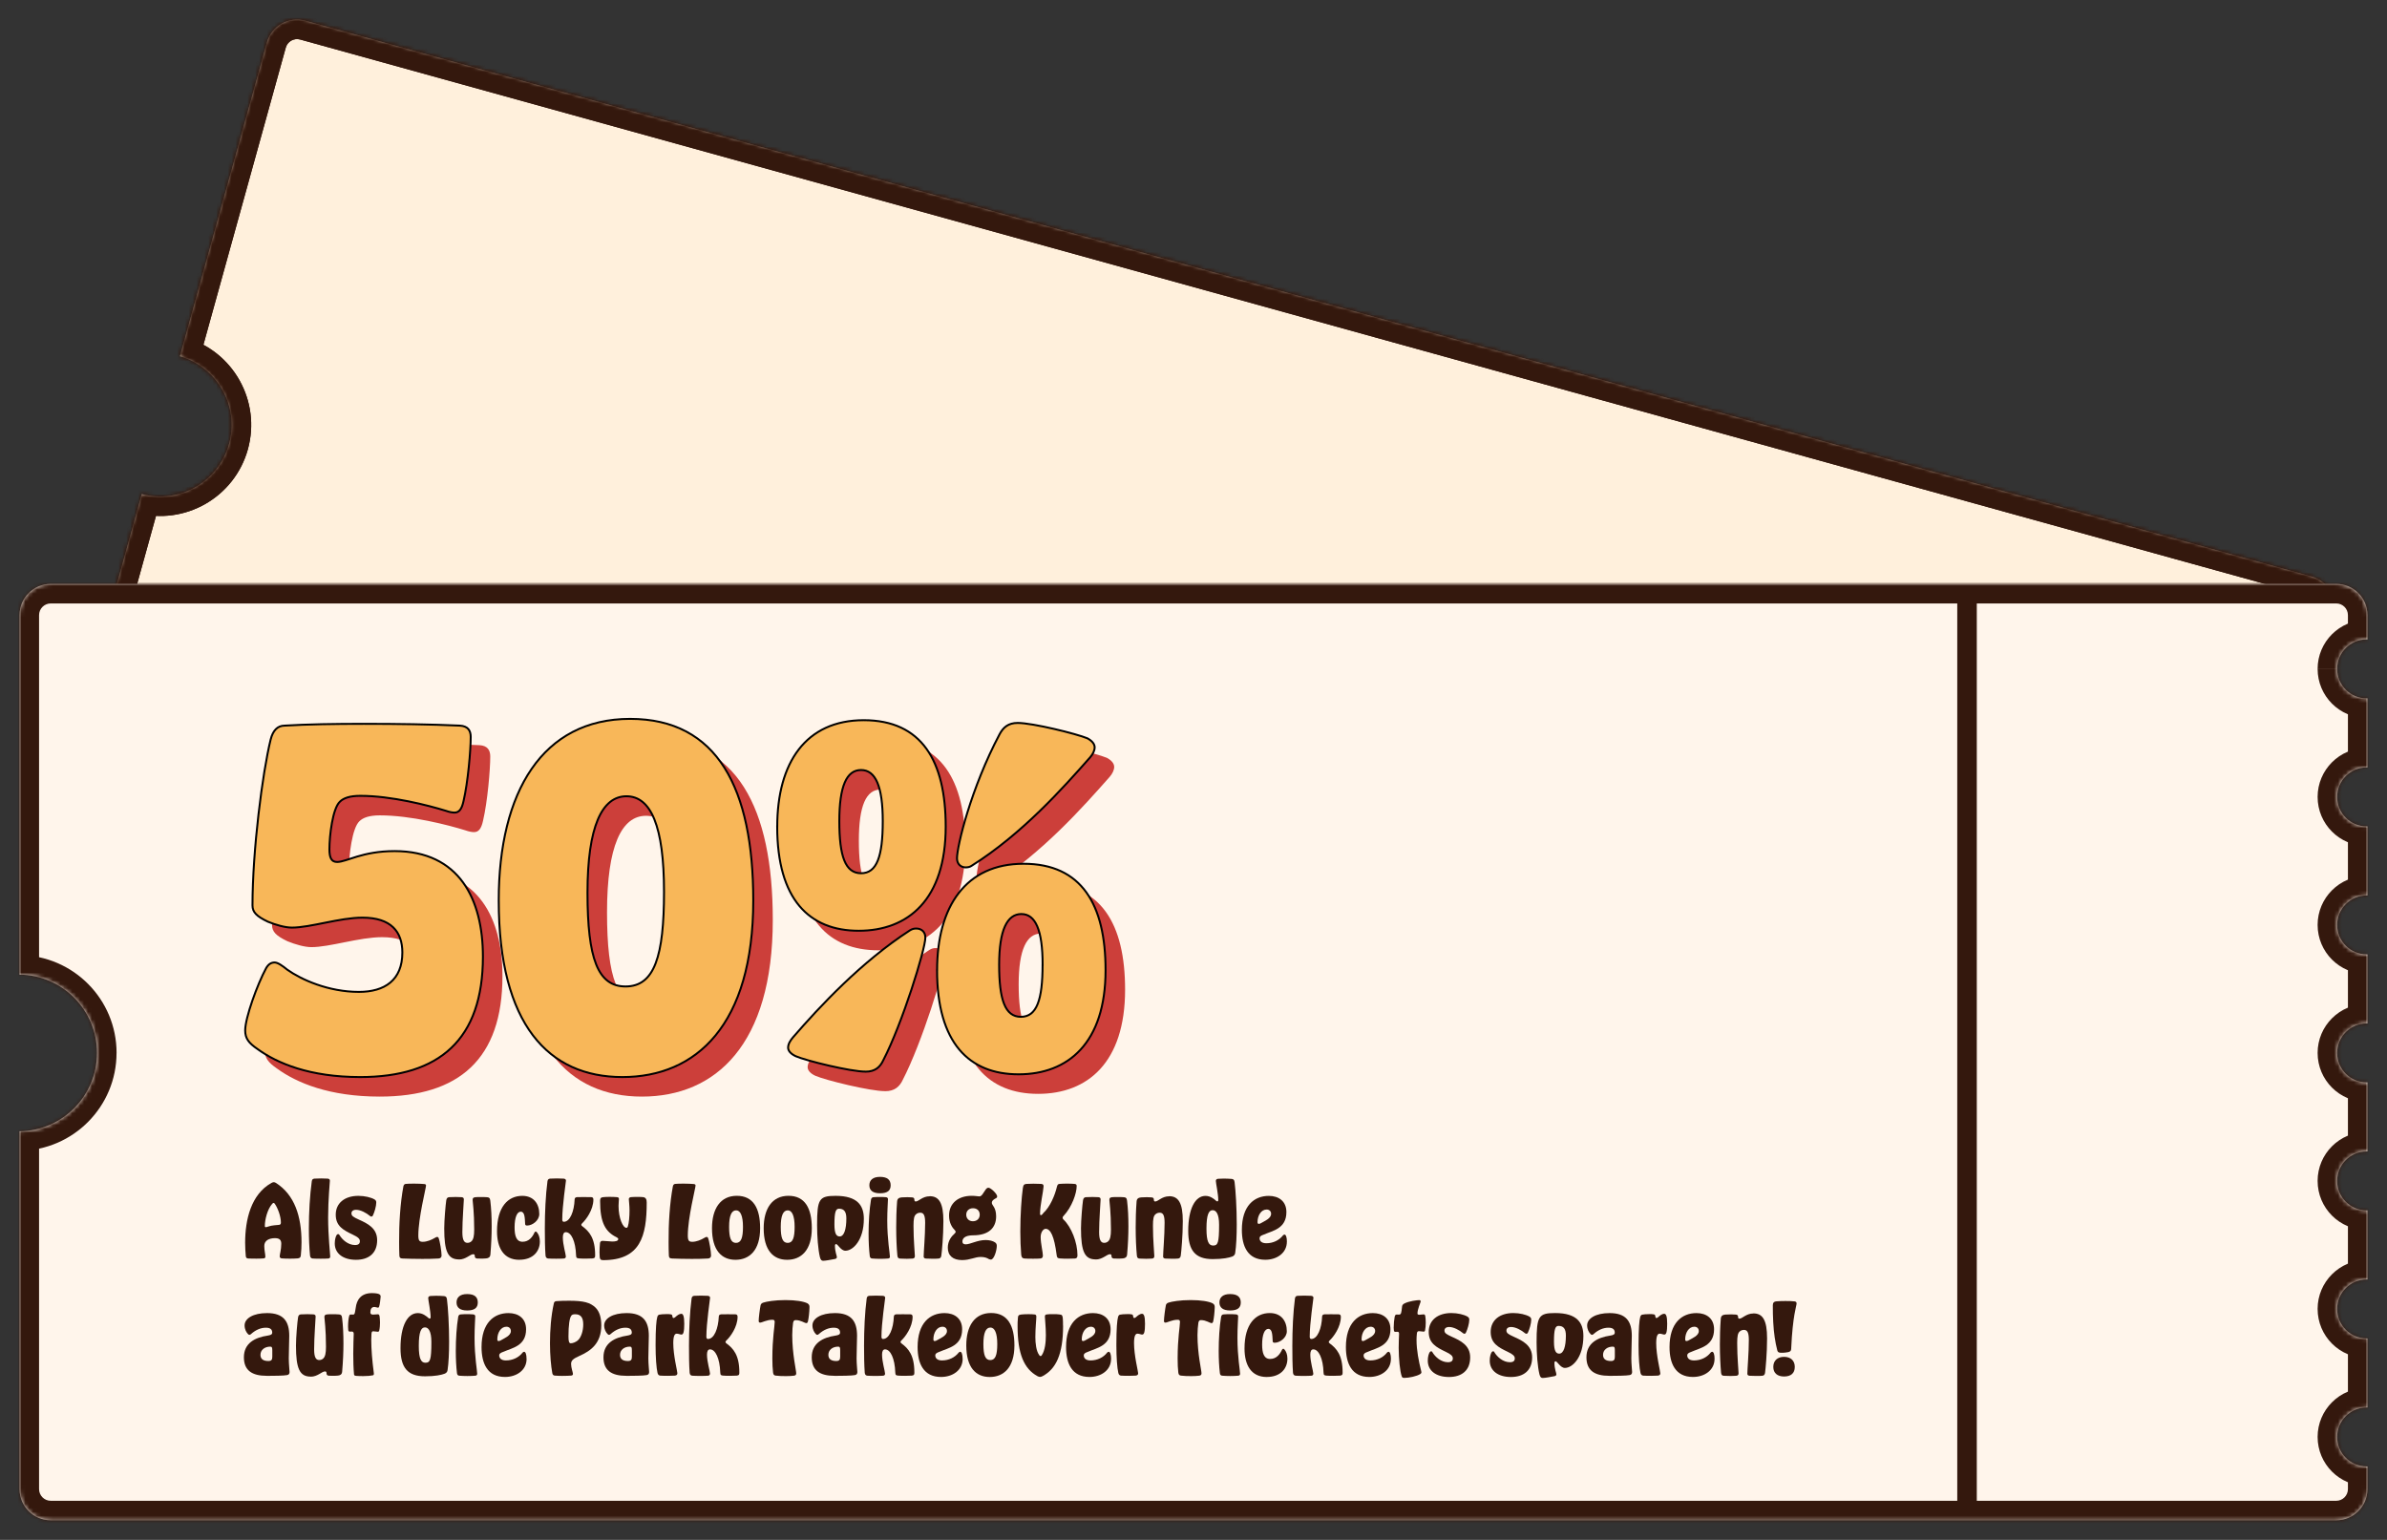 <?xml version="1.0" encoding="UTF-8"?> <svg xmlns="http://www.w3.org/2000/svg" xmlns:xlink="http://www.w3.org/1999/xlink" id="Ebene_1" data-name="Ebene 1" viewBox="0 0 611 394.18"><rect x="0" y="0" width="611" height="394.18" fill="#333333" stroke="none"/><defs><style> .cls-1 { fill: #f8b759; stroke: #000; stroke-miterlimit: 10; stroke-width: .5px; } .cls-2 { fill: #fff5eb; } .cls-2, .cls-3, .cls-4 { fill-rule: evenodd; } .cls-5 { mask: url(#mask-1); } .cls-3 { fill: #fff0dc; } .cls-6 { mask: url(#mask); } .cls-4 { fill: #fff; } .cls-7 { mask: url(#mask-2); } .cls-8 { fill: none; stroke: #34180d; stroke-width: 5px; } .cls-9 { fill: #34180d; } .cls-10 { fill: #cc3f3a; } </style><mask id="mask" x="8.84" y="0" width="593.7" height="363.84" maskUnits="userSpaceOnUse"><g id="path-1-inside-1_5773_11706" data-name="path-1-inside-1 5773 11706"><path class="cls-4" d="M597.25,157.43c1.18-4.26-1.32-8.67-5.57-9.85L78.17,5.3c-4.26-1.18-8.67,1.32-9.85,5.57l-22.26,80.32c9.63,2.78,15.25,12.8,12.57,22.48-2.68,9.68-12.66,15.38-22.34,12.81l-22.15,79.94c-1.18,4.26,1.32,8.67,5.57,9.85l513.51,142.29c4.26,1.18,8.67-1.32,9.85-5.57l1.23-4.44c-.06-.02-.13-.03-.19-.05-3.67-1.02-5.82-4.81-4.8-8.48,1.02-3.67,4.81-5.82,8.48-4.8.06.02.12.04.19.05l4.31-15.56c-.06-.02-.13-.03-.19-.05-3.67-1.02-5.82-4.81-4.8-8.48,1.02-3.67,4.81-5.82,8.48-4.8.06.02.13.04.19.05l4.31-15.56c-.06-.02-.13-.03-.19-.05-3.67-1.02-5.82-4.81-4.8-8.48,1.02-3.67,4.81-5.82,8.48-4.8.06.02.13.04.19.05l4.31-15.56c-.06-.02-.13-.03-.19-.05-3.67-1.02-5.82-4.81-4.8-8.48,1.02-3.67,4.81-5.82,8.48-4.8.06.02.13.04.19.05l4.31-15.56c-.06-.02-.13-.03-.19-.05-3.67-1.02-5.82-4.81-4.8-8.48,1.02-3.67,4.81-5.82,8.48-4.8.06.02.13.04.19.06l4.31-15.56c-.06-.01-.13-.03-.19-.05-3.67-1.02-5.82-4.81-4.8-8.48,1.02-3.67,4.81-5.82,8.48-4.8.06.02.12.04.19.05l4.31-15.56c-.06-.02-.13-.03-.19-.05-3.67-1.02-5.82-4.81-4.8-8.48,1.02-3.67,4.81-5.82,8.48-4.8.06.02.13.04.19.05l1.33-4.81Z"></path></g></mask><mask id="mask-1" x="8.85" y="0" width="593.7" height="363.84" maskUnits="userSpaceOnUse"><g id="path-3-inside-2_5773_11706" data-name="path-3-inside-2 5773 11706"><path class="cls-4" d="M597.25,157.43c1.18-4.26-1.32-8.67-5.57-9.85L78.17,5.29c-4.26-1.18-8.67,1.32-9.85,5.57l-22.26,80.32c9.63,2.78,15.25,12.8,12.57,22.48-2.68,9.68-12.66,15.38-22.34,12.81l-22.15,79.94c-1.18,4.26,1.32,8.67,5.57,9.85l513.51,142.29c4.26,1.18,8.67-1.32,9.85-5.57l1.23-4.44c-.06-.02-.13-.03-.19-.05-3.67-1.02-5.82-4.81-4.8-8.48,1.02-3.67,4.81-5.82,8.48-4.8.06.02.12.04.19.05l4.31-15.56c-.06-.02-.12-.03-.19-.05-3.67-1.02-5.82-4.81-4.8-8.48,1.02-3.67,4.81-5.82,8.48-4.8.06.02.12.04.19.05l4.31-15.56c-.06-.02-.13-.03-.19-.05-3.67-1.02-5.82-4.81-4.8-8.48,1.02-3.67,4.81-5.82,8.48-4.8.06.02.13.04.19.05l4.31-15.56c-.06-.02-.13-.03-.19-.05-3.67-1.02-5.82-4.81-4.8-8.48,1.02-3.67,4.81-5.82,8.48-4.8.06.02.12.04.19.05l4.31-15.56c-.06-.01-.13-.03-.19-.05-3.67-1.02-5.82-4.81-4.8-8.48,1.02-3.67,4.81-5.82,8.48-4.8.06.02.13.04.19.05l4.31-15.56c-.06-.02-.13-.03-.19-.05-3.67-1.02-5.82-4.81-4.8-8.48,1.02-3.67,4.81-5.82,8.48-4.8.06.02.12.04.19.06l4.31-15.56c-.06-.02-.12-.03-.19-.05-3.67-1.02-5.82-4.81-4.8-8.48,1.02-3.67,4.81-5.82,8.48-4.8.06.02.12.04.19.05l1.33-4.81Z"></path></g></mask><mask id="mask-2" x="0" y="144.47" width="611" height="249.71" maskUnits="userSpaceOnUse"><g id="path-5-inside-3_5773_11706" data-name="path-5-inside-3 5773 11706"><path class="cls-4" d="M606,157.47c0-4.42-3.58-8-8-8H13c-4.42,0-8,3.58-8,8v92.02c10.97.12,19.83,9.05,19.83,20.05s-8.86,19.93-19.83,20.05v91.59c0,4.42,3.58,8,8,8h585c4.42,0,8-3.58,8-8v-5.8c-.07,0-.14,0-.22,0-4.17,0-7.54-3.38-7.54-7.54s3.38-7.55,7.54-7.55c.07,0,.14,0,.22,0v-17.68c-.07,0-.14,0-.22,0-4.17,0-7.54-3.38-7.54-7.55s3.38-7.54,7.54-7.54c.07,0,.14,0,.22,0v-17.68c-.07,0-.14,0-.22,0-4.17,0-7.54-3.38-7.54-7.55s3.38-7.54,7.54-7.54c.07,0,.14,0,.22,0v-17.68c-.07,0-.14,0-.22,0-4.17,0-7.54-3.38-7.54-7.54s3.38-7.55,7.54-7.55c.07,0,.14,0,.22,0v-17.68c-.07,0-.14,0-.22,0-4.17,0-7.54-3.38-7.54-7.54s3.38-7.54,7.54-7.54c.07,0,.14,0,.22,0v-17.68c-.07,0-.14,0-.22,0-4.17,0-7.54-3.38-7.54-7.54s3.38-7.55,7.54-7.55c.07,0,.14,0,.22,0v-17.68c-.07,0-.14,0-.22,0-4.17,0-7.54-3.38-7.54-7.55s3.38-7.54,7.54-7.54c.07,0,.14,0,.22,0v-6.23Z"></path></g></mask></defs><path class="cls-3" d="M597.25,157.43c1.18-4.26-1.32-8.67-5.57-9.85L78.17,5.3c-4.26-1.18-8.67,1.32-9.85,5.57l-22.26,80.32c9.63,2.78,15.25,12.8,12.57,22.48-2.68,9.68-12.66,15.38-22.34,12.81l-22.15,79.94c-1.18,4.26,1.32,8.67,5.57,9.85l513.51,142.29c4.26,1.18,8.67-1.32,9.85-5.57l1.23-4.44c-.06-.02-.13-.03-.19-.05-3.67-1.02-5.82-4.81-4.8-8.48,1.02-3.67,4.81-5.82,8.48-4.8.06.02.12.04.19.05l4.31-15.56c-.06-.02-.13-.03-.19-.05-3.67-1.02-5.82-4.81-4.8-8.48,1.02-3.67,4.81-5.82,8.48-4.8.06.02.13.04.19.05l4.31-15.56c-.06-.02-.13-.03-.19-.05-3.67-1.02-5.82-4.81-4.8-8.48,1.02-3.67,4.81-5.82,8.48-4.8.06.02.13.04.19.05l4.31-15.56c-.06-.02-.13-.03-.19-.05-3.67-1.02-5.82-4.81-4.8-8.48,1.02-3.67,4.81-5.82,8.48-4.8.06.02.13.04.19.05l4.31-15.56c-.06-.02-.13-.03-.19-.05-3.67-1.02-5.82-4.81-4.8-8.48,1.02-3.67,4.81-5.82,8.48-4.8.06.02.13.04.19.06l4.31-15.56c-.06-.01-.13-.03-.19-.05-3.67-1.02-5.82-4.81-4.8-8.48,1.02-3.67,4.81-5.82,8.48-4.8.06.02.12.04.19.05l4.31-15.56c-.06-.02-.13-.03-.19-.05-3.67-1.02-5.82-4.81-4.8-8.48,1.02-3.67,4.81-5.82,8.48-4.8.06.02.13.04.19.05l1.33-4.81Z"></path><g class="cls-6"><path class="cls-9" d="M46.07,91.19l-1.39,4.8-4.75-1.37,1.32-4.77,4.82,1.34ZM36.29,126.48l-4.82-1.33,1.32-4.77,4.78,1.27-1.28,4.83ZM543.07,352.98l4.82,1.34-4.82-1.34ZM544.29,348.54l1.2-4.85,4.99,1.23-1.37,4.96-4.82-1.34ZM547.97,335.27l4.82,1.34-1.37,4.95-4.91-1.51,1.47-4.78ZM552.29,319.71l1.2-4.85,4.99,1.23-1.37,4.95-4.82-1.33ZM555.96,306.43l4.82,1.34-1.37,4.95-4.91-1.51,1.47-4.78ZM560.28,290.87l1.2-4.85,4.99,1.23-1.37,4.96-4.82-1.33ZM563.95,277.6l4.82,1.34-1.37,4.95-4.92-1.51,1.47-4.78ZM568.27,262.03l1.2-4.85,4.99,1.23-1.37,4.96-4.82-1.33ZM571.95,248.76l4.82,1.34-1.37,4.96-4.92-1.51,1.47-4.78ZM576.26,233.2l1.2-4.85,4.99,1.23-1.37,4.96-4.82-1.34ZM579.93,219.92l4.82,1.34-1.37,4.96-4.91-1.51,1.47-4.78ZM584.25,204.36l1.2-4.85,4.99,1.23-1.37,4.95-4.82-1.33ZM587.93,191.08l4.82,1.34-1.37,4.96-4.91-1.51,1.47-4.78ZM592.24,175.52l1.2-4.85,4.99,1.23-1.37,4.96-4.82-1.33ZM595.92,162.25l4.82,1.34-1.37,4.96-4.91-1.51,1.47-4.78ZM593.01,142.77c6.92,1.92,10.97,9.08,9.06,16l-9.64-2.67c.44-1.6-.49-3.25-2.09-3.69l2.67-9.64ZM79.5.48l513.51,142.29-2.67,9.64L76.83,10.12l2.67-9.64ZM63.5,9.54c1.92-6.92,9.08-10.97,16-9.06l-2.67,9.64c-1.6-.44-3.25.49-3.69,2.09l-9.64-2.67ZM41.25,89.86L63.5,9.54l9.64,2.67-22.26,80.32-9.64-2.67ZM53.81,112.33c1.95-7.04-2.13-14.32-9.13-16.34l2.77-9.61c12.26,3.54,19.41,16.29,16,28.62l-9.64-2.67ZM37.57,121.64c7.04,1.87,14.29-2.27,16.24-9.31l9.64,2.67c-3.42,12.33-16.11,19.58-28.45,16.3l2.57-9.66ZM9.32,205.08l22.15-79.94,9.64,2.67-22.15,79.94-9.64-2.67ZM18.37,221.08c-6.92-1.92-10.97-9.08-9.06-16l9.64,2.67c-.44,1.6.49,3.25,2.09,3.69l-2.67,9.64ZM531.89,363.37L18.37,221.08l2.67-9.64,513.51,142.29-2.67,9.64ZM547.88,354.32c-1.92,6.92-9.08,10.97-16,9.06l2.67-9.64c1.6.44,3.25-.49,3.69-2.09l9.64,2.67ZM549.11,349.88l-1.23,4.44-9.64-2.67,1.23-4.44,9.64,2.67ZM545.44,343.68s.04,0,.05.01l-2.4,9.71c-.11-.03-.22-.06-.32-.09l2.67-9.64ZM544.12,341.35c-.28,1.01.31,2.05,1.32,2.33l-2.67,9.64c-6.33-1.75-10.04-8.3-8.28-14.63l9.64,2.67ZM546.45,340.03c-1.01-.28-2.05.31-2.33,1.32l-9.64-2.67c1.75-6.33,8.31-10.04,14.63-8.28l-2.67,9.64ZM546.5,340.05s-.03-.01-.05-.02l2.67-9.64c.11.03.22.06.32.09l-2.94,9.56ZM557.1,321.04l-4.31,15.56-9.64-2.67,4.31-15.56,9.64,2.67ZM553.43,314.84s.04.01.05.01l-2.4,9.71c-.11-.03-.22-.06-.32-.09l2.67-9.64ZM552.11,312.51c-.28,1.01.31,2.05,1.32,2.33l-2.67,9.64c-6.33-1.75-10.04-8.3-8.28-14.63l9.64,2.67ZM554.44,311.2c-1.01-.28-2.05.31-2.33,1.32l-9.64-2.67c1.75-6.33,8.31-10.04,14.63-8.28l-2.67,9.64ZM554.49,311.21s-.04-.01-.05-.02l2.67-9.64c.11.03.21.06.32.09l-2.94,9.56ZM565.09,292.21l-4.31,15.56-9.64-2.67,4.31-15.56,9.64,2.67ZM561.42,286s.04.01.05.02l-2.4,9.71c-.11-.03-.22-.06-.33-.09l2.67-9.64ZM560.1,283.68c-.28,1.01.31,2.05,1.32,2.33l-2.67,9.64c-6.33-1.75-10.04-8.3-8.28-14.63l9.64,2.67ZM562.43,282.36c-1.01-.28-2.05.31-2.33,1.32l-9.64-2.67c1.75-6.33,8.3-10.04,14.63-8.28l-2.67,9.64ZM562.48,282.37s-.04-.01-.05-.02l2.67-9.64c.11.03.22.06.32.1l-2.94,9.56ZM573.09,263.37l-4.31,15.56-9.64-2.67,4.31-15.56,9.64,2.67ZM569.41,257.17s.04.01.05.01l-2.4,9.71c-.11-.03-.22-.06-.33-.09l2.67-9.64ZM568.09,254.84c-.28,1.01.31,2.05,1.32,2.33l-2.67,9.64c-6.33-1.75-10.04-8.31-8.28-14.63l9.64,2.67ZM570.42,253.52c-1.01-.28-2.05.31-2.33,1.32l-9.64-2.67c1.75-6.33,8.31-10.04,14.63-8.28l-2.67,9.64ZM570.47,253.54s-.04-.01-.05-.02l2.67-9.64c.11.03.22.06.32.09l-2.94,9.56ZM581.08,234.53l-4.31,15.56-9.64-2.67,4.31-15.56,9.64,2.67ZM577.4,228.33s.04,0,.05.01l-2.4,9.71c-.11-.03-.22-.06-.33-.09l2.67-9.64ZM576.08,226c-.28,1.01.31,2.05,1.32,2.33l-2.67,9.64c-6.33-1.75-10.04-8.3-8.28-14.63l9.64,2.67ZM578.41,224.69c-1.01-.28-2.05.31-2.33,1.32l-9.64-2.67c1.75-6.33,8.3-10.04,14.63-8.28l-2.67,9.64ZM578.47,224.7s-.04-.01-.06-.02l2.67-9.64c.11.03.22.06.33.09l-2.94,9.56ZM589.07,205.69l-4.31,15.56-9.64-2.67,4.31-15.56,9.64,2.67ZM585.4,199.49s.04.01.05.02l-2.4,9.71c-.11-.03-.22-.05-.32-.08l2.67-9.64ZM584.08,197.16c-.28,1.01.31,2.05,1.32,2.33l-2.67,9.64c-6.33-1.75-10.04-8.31-8.28-14.63l9.64,2.67ZM586.4,195.85c-1.01-.28-2.05.31-2.33,1.32l-9.64-2.67c1.75-6.33,8.3-10.04,14.63-8.28l-2.67,9.64ZM586.46,195.86s-.04-.01-.05-.02l2.67-9.64c.11.03.21.06.32.09l-2.94,9.56ZM597.06,176.86l-4.31,15.56-9.64-2.67,4.31-15.56,9.64,2.67ZM593.38,170.65s.04.01.06.01l-2.4,9.71c-.11-.03-.22-.05-.32-.08l2.67-9.64ZM592.07,168.33c-.28,1.01.31,2.05,1.32,2.33l-2.67,9.64c-6.33-1.75-10.04-8.31-8.28-14.63l9.64,2.67ZM594.39,167.01c-1.01-.28-2.05.31-2.33,1.32l-9.64-2.67c1.75-6.33,8.3-10.04,14.63-8.28l-2.67,9.64ZM594.45,167.03s-.04-.01-.05-.01l2.67-9.64c.11.03.21.06.32.09l-2.94,9.56ZM602.07,158.77l-1.33,4.81-9.64-2.67,1.33-4.81,9.64,2.67Z"></path></g><g class="cls-5"><path class="cls-9" d="M597.25,157.43l4.82,1.34-4.82-1.34ZM46.07,91.19l-1.39,4.8-4.75-1.37,1.32-4.77,4.82,1.34ZM36.29,126.47l-4.82-1.34,1.32-4.77,4.78,1.27-1.28,4.83ZM14.14,206.41l-4.82-1.34,4.82,1.34ZM543.07,352.98l4.82,1.34-4.82-1.34ZM544.3,348.54l1.2-4.85,4.99,1.23-1.37,4.96-4.82-1.34ZM547.98,335.26l4.82,1.33-1.37,4.96-4.91-1.51,1.47-4.78ZM552.29,319.7l1.2-4.85,4.99,1.23-1.37,4.95-4.82-1.34ZM555.97,306.43l4.82,1.34-1.37,4.95-4.91-1.51,1.47-4.78ZM560.28,290.87l1.2-4.85,4.99,1.23-1.37,4.95-4.82-1.33ZM563.96,277.59l4.82,1.34-1.37,4.95-4.91-1.51,1.47-4.78ZM568.27,262.03l1.2-4.85,4.99,1.24-1.37,4.95-4.82-1.33ZM571.95,248.75l4.82,1.34-1.37,4.95-4.91-1.51,1.47-4.78ZM576.26,233.19l1.2-4.85,4.99,1.23-1.37,4.96-4.82-1.33ZM579.94,219.92l4.82,1.34-1.37,4.96-4.92-1.51,1.47-4.78ZM584.25,204.36l1.2-4.85,4.99,1.24-1.37,4.95-4.82-1.34ZM587.93,191.08l4.82,1.33-1.37,4.96-4.91-1.51,1.47-4.78ZM592.24,175.52l1.2-4.85,4.99,1.24-1.37,4.95-4.82-1.34ZM595.92,162.24l4.82,1.34-1.37,4.95-4.91-1.51,1.47-4.78ZM593.02,142.77c6.92,1.92,10.97,9.08,9.06,16l-9.64-2.67c.44-1.6-.49-3.25-2.09-3.69l2.67-9.64ZM79.51.48l513.51,142.29-2.67,9.64L76.84,10.11l2.67-9.64ZM63.51,9.53c1.92-6.92,9.08-10.97,16-9.06l-2.67,9.64c-1.6-.44-3.25.49-3.69,2.09l-9.64-2.67ZM41.25,89.85L63.51,9.53l9.64,2.67-22.26,80.32-9.64-2.67ZM53.82,112.33c1.95-7.04-2.13-14.32-9.13-16.34l2.77-9.61c12.26,3.54,19.41,16.29,16,28.62l-9.64-2.67ZM37.58,121.64c7.04,1.87,14.29-2.27,16.24-9.31l9.64,2.67c-3.42,12.32-16.11,19.58-28.45,16.3l2.57-9.66ZM9.32,205.08l22.15-79.94,9.64,2.67-22.15,79.94-9.64-2.67ZM18.38,221.08c-6.92-1.92-10.97-9.08-9.06-16l9.64,2.67c-.44,1.6.49,3.25,2.09,3.69l-2.67,9.64ZM531.89,363.37L18.38,221.08l2.67-9.64,513.51,142.29-2.67,9.64ZM547.89,354.31c-1.92,6.92-9.08,10.97-16,9.06l2.67-9.64c1.6.44,3.25-.49,3.69-2.09l9.64,2.67ZM549.12,349.87l-1.23,4.44-9.64-2.67,1.23-4.44,9.64,2.67ZM545.45,343.67s.04,0,.05.01l-2.4,9.71c-.11-.03-.22-.06-.32-.08l2.67-9.64ZM544.13,341.34c-.28,1.01.31,2.05,1.32,2.33l-2.67,9.64c-6.33-1.75-10.04-8.31-8.28-14.63l9.64,2.67ZM546.45,340.03c-1.01-.28-2.05.31-2.33,1.32l-9.64-2.67c1.75-6.33,8.3-10.04,14.63-8.28l-2.67,9.64ZM546.51,340.04s-.03-.01-.05-.02l2.67-9.64c.11.03.22.06.32.09l-2.94,9.56ZM557.11,321.04l-4.31,15.56-9.64-2.67,4.31-15.56,9.64,2.67ZM553.44,314.83s.04,0,.05.01l-2.4,9.71c-.11-.03-.21-.06-.32-.08l2.67-9.64ZM552.12,312.51c-.28,1.01.31,2.05,1.32,2.33l-2.67,9.64c-6.33-1.75-10.04-8.31-8.28-14.63l9.64,2.67ZM554.45,311.19c-1.01-.28-2.05.31-2.33,1.32l-9.64-2.67c1.75-6.33,8.31-10.04,14.63-8.28l-2.67,9.64ZM554.5,311.21s-.03-.01-.05-.02l2.67-9.64c.11.03.21.06.32.09l-2.94,9.56ZM565.1,292.2l-4.31,15.56-9.64-2.67,4.31-15.56,9.64,2.67ZM561.42,286s.04.01.05.01l-2.4,9.71c-.11-.03-.22-.05-.33-.08l2.67-9.64ZM560.11,283.67c-.28,1.01.31,2.05,1.32,2.33l-2.67,9.64c-6.33-1.75-10.04-8.31-8.28-14.63l9.64,2.67ZM562.43,282.36c-1.01-.28-2.05.31-2.33,1.32l-9.64-2.67c1.75-6.33,8.3-10.04,14.63-8.28l-2.67,9.64ZM562.49,282.37l-.05-.02,2.67-9.64c.11.03.22.06.32.09l-2.94,9.56ZM573.09,263.36l-4.31,15.56-9.64-2.67,4.31-15.56,9.64,2.67ZM569.42,257.16s.04.01.05.01l-2.4,9.71c-.11-.03-.22-.05-.32-.08l2.67-9.64ZM568.1,254.84c-.28,1.01.31,2.05,1.32,2.33l-2.67,9.64c-6.33-1.75-10.04-8.3-8.28-14.63l9.64,2.67ZM570.43,253.52c-1.01-.28-2.05.31-2.33,1.32l-9.64-2.67c1.75-6.33,8.3-10.04,14.63-8.28l-2.67,9.64ZM570.48,253.53l-.05-.02,2.67-9.64c.11.03.21.06.32.09l-2.94,9.56ZM581.08,234.53l-4.31,15.56-9.64-2.67,4.31-15.56,9.64,2.67ZM577.41,228.32s.04,0,.05.01l-2.4,9.71c-.11-.03-.22-.06-.32-.09l2.67-9.64ZM576.09,226c-.28,1.01.31,2.05,1.32,2.33l-2.67,9.64c-6.33-1.75-10.04-8.31-8.28-14.63l9.64,2.67ZM578.41,224.68c-1.01-.28-2.05.31-2.33,1.32l-9.64-2.67c1.75-6.33,8.3-10.04,14.63-8.28l-2.67,9.64ZM578.47,224.7s-.04-.01-.05-.02l2.67-9.64c.11.03.22.06.32.09l-2.94,9.56ZM589.07,205.69l-4.31,15.56-9.64-2.67,4.31-15.56,9.64,2.67ZM585.4,199.49s.04,0,.05.01l-2.4,9.71c-.11-.03-.22-.06-.32-.09l2.67-9.64ZM584.08,197.16c-.28,1.01.31,2.05,1.32,2.33l-2.67,9.64c-6.33-1.75-10.04-8.3-8.28-14.63l9.64,2.67ZM586.41,195.84c-1.01-.28-2.05.31-2.33,1.32l-9.64-2.67c1.75-6.33,8.31-10.04,14.63-8.28l-2.67,9.64ZM586.46,195.86s-.03-.01-.05-.02l2.67-9.64c.11.03.21.06.32.09l-2.94,9.56ZM597.06,176.85l-4.31,15.56-9.64-2.67,4.31-15.56,9.64,2.67ZM593.39,170.65s.04.01.05.01l-2.4,9.71c-.11-.03-.21-.06-.32-.08l2.67-9.64ZM592.07,168.32c-.28,1.01.31,2.05,1.32,2.33l-2.67,9.64c-6.33-1.75-10.04-8.31-8.28-14.63l9.64,2.67ZM594.4,167.01c-1.01-.28-2.05.31-2.33,1.32l-9.64-2.67c1.75-6.33,8.31-10.04,14.63-8.28l-2.67,9.64ZM594.45,167.02s-.03-.01-.05-.01l2.67-9.64c.11.03.21.06.32.09l-2.93,9.56ZM602.07,158.77l-1.33,4.81-9.64-2.67,1.33-4.81,9.64,2.67Z"></path></g><path class="cls-2" d="M606,157.47c0-4.42-3.58-8-8-8H13c-4.42,0-8,3.58-8,8v92.02c10.97.12,19.83,9.05,19.83,20.05s-8.86,19.93-19.83,20.05v91.59c0,4.42,3.58,8,8,8h585c4.42,0,8-3.58,8-8v-5.8c-.07,0-.14,0-.22,0-4.17,0-7.54-3.38-7.54-7.54s3.38-7.55,7.54-7.55c.07,0,.14,0,.22,0v-17.68c-.07,0-.14,0-.22,0-4.17,0-7.54-3.38-7.54-7.55s3.38-7.54,7.54-7.54c.07,0,.14,0,.22,0v-17.68c-.07,0-.14,0-.22,0-4.17,0-7.54-3.38-7.54-7.55s3.38-7.54,7.54-7.54c.07,0,.14,0,.22,0v-17.68c-.07,0-.14,0-.22,0-4.17,0-7.54-3.38-7.54-7.54s3.38-7.55,7.54-7.55c.07,0,.14,0,.22,0v-17.68c-.07,0-.14,0-.22,0-4.17,0-7.54-3.38-7.54-7.54s3.38-7.54,7.54-7.54c.07,0,.14,0,.22,0v-17.68c-.07,0-.14,0-.22,0-4.17,0-7.54-3.38-7.54-7.54s3.38-7.55,7.54-7.55c.07,0,.14,0,.22,0v-17.68c-.07,0-.14,0-.22,0-4.17,0-7.54-3.38-7.54-7.55s3.38-7.54,7.54-7.54c.07,0,.14,0,.22,0v-6.23Z"></path><g class="cls-7"><path class="cls-9" d="M5,249.49l-.05,5-4.95-.05v-4.95h5ZM5,289.58H0v-4.95l4.95-.05.05,5ZM606,375.38l-.14-5,5.14-.14v5.14h-5ZM606,360.29h5v5.14l-5.14-.14.14-5ZM606,342.61l-.14-5,5.14-.14v5.14h-5ZM606,327.53h5v5.14l-5.14-.15.14-5ZM606,309.85l-.14-5,5.14-.15v5.14h-5ZM606,294.76h5v5.14l-5.14-.15.14-5ZM606,277.08l-.14-5,5.14-.15v5.14h-5ZM606,262h5v5.14l-5.14-.14.14-5ZM606,244.31l-.14-5,5.14-.14v5.14h-5ZM606,229.23h5v5.14l-5.14-.14.14-5ZM606,211.55l-.14-5,5.14-.15v5.14h-5ZM606,196.46h5v5.14l-5.14-.15.14-5ZM606,178.78l-.14-5,5.14-.15v5.14h-5ZM606,163.7h5v5.14l-5.14-.14.14-5ZM598,144.47c7.18,0,13,5.82,13,13h-10c0-1.66-1.34-3-3-3v-10ZM13,144.47h585v10H13v-10ZM0,157.47c0-7.18,5.82-13,13-13v10c-1.66,0-3,1.34-3,3H0ZM0,249.49v-92.02h10v92.02H0ZM19.83,269.54c0-8.26-6.65-14.96-14.88-15.05l.11-10c13.71.15,24.78,11.3,24.78,25.05h-10ZM4.95,284.58c8.23-.09,14.88-6.79,14.88-15.05h10c0,13.74-11.07,24.9-24.78,25.05l-.11-10ZM0,381.18v-91.59h10v91.59H0ZM13,394.18c-7.18,0-13-5.82-13-13h10c0,1.66,1.34,3,3,3v10ZM598,394.18H13v-10h585v10ZM611,381.18c0,7.18-5.82,13-13,13v-10c1.66,0,3-1.34,3-3h10ZM611,375.38v5.8h-10v-5.8h10ZM605.78,370.38s.05,0,.08,0l.28,10c-.12,0-.24,0-.36,0v-10ZM603.24,367.84c0,1.41,1.14,2.54,2.54,2.54v10c-6.93,0-12.54-5.62-12.54-12.54h10ZM605.78,365.29c-1.41,0-2.54,1.14-2.54,2.55h-10c0-6.93,5.62-12.55,12.54-12.55v10ZM605.86,365.29s-.05,0-.08,0v-10c.12,0,.24,0,.36,0l-.28,10ZM611,342.61v17.68h-10v-17.68h10ZM605.78,337.61s.05,0,.08,0l.28,10c-.12,0-.24,0-.36,0v-10ZM603.24,335.07c0,1.41,1.14,2.55,2.54,2.55v10c-6.93,0-12.54-5.62-12.54-12.55h10ZM605.78,332.53c-1.41,0-2.54,1.14-2.54,2.54h-10c0-6.93,5.62-12.54,12.54-12.54v10ZM605.86,332.53s-.05,0-.08,0v-10c.12,0,.24,0,.36,0l-.28,10ZM611,309.85v17.68h-10v-17.68h10ZM605.78,304.85s.05,0,.08,0l.28,10c-.12,0-.24,0-.36,0v-10ZM603.24,302.3c0,1.4,1.14,2.55,2.54,2.55v10c-6.93,0-12.54-5.62-12.54-12.55h10ZM605.78,299.76c-1.41,0-2.54,1.14-2.54,2.54h-10c0-6.93,5.62-12.54,12.54-12.54v10ZM605.86,299.76s-.05,0-.08,0v-10c.12,0,.24,0,.36,0l-.28,10ZM611,277.08v17.68h-10v-17.68h10ZM605.78,272.08s.05,0,.08,0l.28,10c-.12,0-.24,0-.36,0v-10ZM603.24,269.54c0,1.41,1.14,2.54,2.54,2.54v10c-6.93,0-12.54-5.62-12.54-12.54h10ZM605.78,266.99c-1.41,0-2.54,1.14-2.54,2.55h-10c0-6.93,5.62-12.54,12.54-12.54v10ZM605.86,266.99s-.05,0-.08,0v-10c.12,0,.24,0,.36,0l-.28,10ZM611,244.31v17.68h-10v-17.68h10ZM605.78,239.32s.05,0,.08,0l.28,10c-.12,0-.24,0-.36,0v-10ZM603.24,236.77c0,1.4,1.14,2.54,2.54,2.54v10c-6.93,0-12.54-5.62-12.54-12.54h10ZM605.78,234.23c-1.41,0-2.54,1.14-2.54,2.54h-10c0-6.93,5.62-12.54,12.54-12.54v10ZM605.86,234.23s-.05,0-.08,0v-10c.12,0,.24,0,.36,0l-.28,10ZM611,211.55v17.68h-10v-17.68h10ZM605.78,206.55s.05,0,.08,0l.28,10c-.12,0-.24,0-.36,0v-10ZM603.24,204.01c0,1.4,1.14,2.54,2.54,2.54v10c-6.93,0-12.54-5.62-12.54-12.54h10ZM605.78,201.46c-1.41,0-2.54,1.14-2.54,2.55h-10c0-6.93,5.62-12.55,12.54-12.55v10ZM605.86,201.46s-.05,0-.08,0v-10c.12,0,.24,0,.36,0l-.28,10ZM611,178.78v17.68h-10v-17.68h10ZM605.78,173.78s.05,0,.08,0l.28,10c-.12,0-.24,0-.36,0v-10ZM603.24,171.24c0,1.41,1.14,2.55,2.54,2.55v10c-6.93,0-12.54-5.62-12.54-12.55h10ZM605.78,168.69c-1.41,0-2.54,1.14-2.54,2.54h-10c0-6.93,5.62-12.54,12.54-12.54v10ZM605.86,168.7s-.05,0-.08,0v-10c.12,0,.24,0,.36,0l-.28,10ZM611,157.47v6.23h-10v-6.23h10Z"></path></g><path class="cls-9" d="M457.01,333.04c.88,0,1.75.02,2.38.1.35.05.48.25.48.52,0,.65-1,3.05-1.38,11.58-.03.67-.3.88-1.53,1-.38.05-.7.05-.97.05-.62,0-.93-.12-1.05-.58-.55-2.12-.9-4.47-1.05-7.27-.08-1.5-.1-2.73-.1-4.3.02-.55.15-.95.95-1.02.6-.05,1.42-.08,2.27-.08ZM456.66,352.36c-1.67,0-2.75-.85-2.75-2.45s1.08-2.58,2.75-2.58,2.75.95,2.75,2.58-1,2.45-2.75,2.45Z"></path><path class="cls-9" d="M448.82,336.21c2.38,0,3.5,1.73,3.5,6.38,0,3.8-.38,7.8-.52,8.85-.07.48-.32.7-.7.73-.4.05-.95.05-1.53.05-.62,0-1.22-.02-1.75-.05-.4-.05-.55-.23-.55-.52,0-1.15.38-5.33.38-8.6,0-1.77-.3-2.62-1.23-2.62-.45,0-.85.15-1.15.45-.42.4-.6,1.1-.6,2.92,0,3.75.35,6.98.35,7.73,0,.45-.2.62-.65.65-.45.02-.93.05-1.4.05-.62,0-1.23-.02-1.68-.05-.42-.02-.7-.15-.75-.8-.17-1.93-.3-4.38-.3-7.2,0-2.02.05-4.25.23-6.6.05-.8.52-1,1.17-1.07.45-.03.98-.05,1.48-.05.42,0,.85.02,1.15.05.45.02.62.22.62.57s.12.48.35.48c.75,0,1.7-1.33,3.57-1.33Z"></path><path class="cls-9" d="M438.87,347.86c0,2.9-2.57,4.62-5.52,4.62-4.5,0-6-3.45-6-7.65,0-6.17,3.15-8.7,6.9-8.7,2.53,0,4.5,1.35,4.5,4.15,0,4.27-3.57,4.77-5.77,5.75-.77.27-1.1.5-1.1.92,0,.73.53,1.3,1.73,1.3,1.73,0,3.3-.75,4.27-2.02.15-.12.25-.2.38-.2.35,0,.62.65.62,1.83ZM434.84,340.74c0-.65-.42-1.12-1.15-1.12-1.38,0-2.33,1.5-2.33,3.22,0,.25.08.45.3.45.15,0,.32-.05.48-.12,1-.6,2.7-1.23,2.7-2.42Z"></path><path class="cls-9" d="M424.99,351.54c0,.33-.15.55-.65.6-.47.02-1.05.05-1.7.05s-1.33,0-2.02-.05c-.35-.02-.6-.25-.7-.68-.3-1.27-.5-3.92-.5-7.15,0-4.35.2-6.32.42-7.15.1-.4.28-.55.48-.62.3-.08,1.12-.15,1.9-.15.43,0,.83,0,1.12.07.28.05.35.23.38.53.03.3.15.4.28.4s.25-.08.42-.2c.5-.45,1.02-.88,1.58-.88.45,0,.75.58.75,2.55,0,.92-.05,1.8-.2,2.25-.12.42-.33.52-.55.52-.3,0-.7-.23-1.18-.23s-.88.48-.88,2.42c0,3.15,1.05,7.2,1.05,7.7Z"></path><path class="cls-9" d="M411.93,352.19c-3.83,0-5.85-1.42-5.85-4.75,0-3.62,2.85-5.07,6.1-5.55.77-.12,1.15-.3,1.15-.75,0-.77-.42-1.27-1.62-1.27-1.3,0-2.6.55-3.77,1.6-.15.15-.3.23-.43.23-.1,0-.22-.05-.32-.15-.48-.45-.93-1.25-.93-2.27,0-1.77,2.18-3.15,5.75-3.15,4.2,0,5.68,2.1,5.68,5.82,0,1.52-.12,3.93-.12,5.77,0,1.45.2,3.1.2,3.5,0,.43-.2.7-.62.78-.8.17-3.55.2-5.2.2ZM413.35,347.29v-1.62c0-.75-.1-.95-.52-.95-1.38,0-2.5.8-2.5,2.1,0,1.1.75,1.58,2.02,1.58.8,0,1-.35,1-1.1Z"></path><path class="cls-9" d="M397.85,352.29c-.92.17-2.33.45-2.95.45-.38,0-.65-.15-.85-.95-.48-1.98-.73-5.25-.73-8.17,0-6.7.52-7.5,4.75-7.5,5.67,0,7.23,2.55,7.23,5.88,0,5.45-2.78,8.17-4.73,8.17-1.15,0-1.95-1.7-2.38-1.7-.2,0-.3.18-.3.4,0,1.57.5,2.57.5,2.95,0,.27-.22.4-.55.48ZM398.95,339.41c-.83,0-1.18.75-1.18,4.05,0,2.48.58,3.05,1.35,3.05,1.12,0,1.7-1.85,1.7-4.62,0-1.75-.62-2.48-1.88-2.48Z"></path><path class="cls-9" d="M382.49,346.11c.73,1.25,2.25,2.6,4,2.6.88,0,1.25-.35,1.25-.97s-.45-1.05-1.82-1.7c-2.4-1.15-4.35-2.17-4.35-5.1s2.25-4.82,5.8-4.82c1.6,0,3.25.4,4.1.9.38.23.48.45.48.82,0,.93-.45,2.45-.85,3.28-.1.22-.25.3-.4.3-.12,0-.25-.05-.35-.15-.92-.77-2.38-1.58-3.55-1.58-.8,0-1.2.38-1.2.9,0,.65.45.95,1.88,1.6,2.23,1,4.7,2.18,4.7,5.27,0,3.35-2.15,5.03-5.43,5.03s-5.42-1.6-5.42-4.18c0-1.02.25-1.8.48-2.15.1-.15.22-.25.38-.25.12,0,.25.05.32.2Z"></path><path class="cls-9" d="M366.63,346.11c.73,1.25,2.25,2.6,4,2.6.88,0,1.25-.35,1.25-.97s-.45-1.05-1.82-1.7c-2.4-1.15-4.35-2.17-4.35-5.1s2.25-4.82,5.8-4.82c1.6,0,3.25.4,4.1.9.38.23.48.45.48.82,0,.93-.45,2.45-.85,3.28-.1.22-.25.3-.4.3-.12,0-.25-.05-.35-.15-.92-.77-2.38-1.58-3.55-1.58-.8,0-1.2.38-1.2.9,0,.65.45.95,1.88,1.6,2.23,1,4.7,2.18,4.7,5.27,0,3.35-2.15,5.03-5.43,5.03s-5.42-1.6-5.42-4.18c0-1.02.25-1.8.48-2.15.1-.15.23-.25.38-.25.12,0,.25.05.32.2Z"></path><path class="cls-9" d="M363.31,332.81c.27,0,.38.2.32.45-.07.32-.8,1.92-.8,2.95,0,.23.12.35.48.35.25,0,.77-.1,1.12-.1.22,0,.35.15.4.45.07.42.12,1.02.12,1.67s-.05,1.38-.18,2c-.05.23-.2.3-.38.3-.32,0-.75-.12-1.2-.12-.4,0-.5.3-.52.73-.05.42-.08.97-.08,1.55,0,2.6.58,5.5,1.15,7.75.02.17.1.35.1.48,0,.2-.1.32-.27.45-.93.6-2.95,1-4.1,1-.35,0-.55-.07-.65-.35-.5-1.38-.77-4.53-.8-7.33,0-1.42.08-2.77.1-3.52.02-.43-.1-.6-.38-.6-.2,0-.42.02-.57.02-.23,0-.35-.12-.38-.42-.03-.18-.05-.38-.05-.62,0-.98.12-2.15.25-2.8.08-.47.27-.6.55-.6.2,0,.38.02.55.02.6,0,.62-.55.77-1.83.02-.55.18-.75.55-.98,1.22-.67,3.4-.9,3.88-.9Z"></path><path class="cls-9" d="M356.03,347.86c0,2.9-2.57,4.62-5.52,4.62-4.5,0-6-3.45-6-7.65,0-6.17,3.15-8.7,6.9-8.7,2.52,0,4.5,1.35,4.5,4.15,0,4.27-3.57,4.77-5.77,5.75-.77.27-1.1.5-1.1.92,0,.73.52,1.3,1.73,1.3,1.73,0,3.3-.75,4.27-2.02.15-.12.25-.2.38-.2.35,0,.62.65.62,1.83ZM352,340.74c0-.65-.42-1.12-1.15-1.12-1.38,0-2.33,1.5-2.33,3.22,0,.25.08.45.3.45.15,0,.32-.05.47-.12,1-.6,2.7-1.23,2.7-2.42Z"></path><path class="cls-9" d="M336.17,351.66c0,.3-.2.48-.5.5-.58.05-1.27.05-1.98.05s-1.4,0-2.02-.05c-.27-.02-.65-.15-.7-.73-.15-2.05-.17-4.45-.17-6.95,0-4.08.2-8.5.67-12.12.08-.53.4-.62.68-.65.52-.02,1.1-.05,1.7-.05s1.2.02,1.75.05c.35.03.6.18.6.5s-.95,6.5-.95,9.95c0,.38.12.6.4.6,1.6,0,2.65-2.68,2.77-5.73.02-.42.23-.52.6-.58.38-.02,1-.02,1.67-.02.8,0,1.62,0,1.98.02.3.03.55.12.55.62,0,2.65-1.92,5.2-2.85,6.05-.15.15-.25.3-.25.42s.1.23.25.35c1.75,1.3,3.3,2.98,3.3,7.45,0,.57-.08.72-.65.8-.4.02-1,.05-1.68.05-.6,0-1.22,0-1.75-.05-.62-.05-.77-.12-.8-.77-.12-3.65-1.25-5.95-2.62-5.95-.55,0-.77.52-.77,1.35,0,1.85.77,4.27.77,4.88Z"></path><path class="cls-9" d="M324.26,352.49c-4,0-5.7-3.05-5.7-7.3,0-6.23,2.8-9.07,6.48-9.07,2.92,0,4.35,2.05,4.35,4.65,0,1.67-1.77,2.95-3.1,2.95-.35,0-.5-.1-.52-.4-.08-1.6-.1-3.15-1.12-3.15-.93,0-1.58,1.42-1.58,4.02,0,2.12.43,3.68,2.05,3.68s2.52-1.23,3.05-2.38c.08-.15.17-.23.33-.23.07,0,.17.05.27.17.4.45.77,1.25.77,2.35,0,2.58-1.77,4.7-5.27,4.7Z"></path><path class="cls-9" d="M317.42,351.71c0,.3-.23.43-.48.45-.6.05-1.3.08-2.02.08s-1.43-.03-2.05-.08c-.25-.02-.57-.12-.62-.65-.2-1.68-.3-3.65-.3-5.7,0-3.02.2-6.2.62-8.73.1-.5.38-.6.7-.62.55-.05,1.05-.05,1.53-.05.5,0,1,0,1.55.05.38.03.58.2.58.5,0,.55-.18,2.83-.18,5.48,0,4.98.68,8.4.68,9.27ZM314.87,335.46c-1.85,0-2.73-.75-2.73-2.05s.88-2.15,2.73-2.15c1.95,0,2.73.82,2.73,2.15s-.77,2.05-2.73,2.05Z"></path><path class="cls-9" d="M304.72,352.26c-.77,0-1.7-.02-2.38-.12-.38-.02-.68-.2-.73-.8-.12-.95-.17-2.22-.17-3.57,0-5.3.6-8.25.6-9.35,0-.35-.1-.58-.55-.58-1.52,0-2.65.73-3.2.73-.2,0-.35-.12-.35-.45,0-.73.3-3.12.5-4.05.1-.3.3-.5.67-.62.8-.27,2.9-.65,5.67-.65,2.62,0,4.62.33,5.62.83.48.3.55.57.53,1.12-.03,1.15-.2,2.7-.4,3.57-.1.27-.2.38-.38.38-.5,0-1.4-.77-2.72-.77-.4,0-.58.17-.68.67-.12.88-.23,1.98-.23,3.18,0,4.8,1.03,9.02,1.03,9.77,0,.35-.15.52-.53.6-.45.07-1.35.12-2.32.12Z"></path><path class="cls-9" d="M291.33,351.54c0,.33-.15.55-.65.6-.47.02-1.05.05-1.7.05s-1.33,0-2.02-.05c-.35-.02-.6-.25-.7-.68-.3-1.27-.5-3.92-.5-7.15,0-4.35.2-6.32.42-7.15.1-.4.28-.55.48-.62.3-.08,1.12-.15,1.9-.15.43,0,.83,0,1.12.07.28.05.35.23.38.53.03.3.15.4.28.4s.25-.08.42-.2c.5-.45,1.02-.88,1.58-.88.45,0,.75.58.75,2.55,0,.92-.05,1.8-.2,2.25-.12.42-.33.52-.55.52-.3,0-.7-.23-1.18-.23s-.88.48-.88,2.42c0,3.15,1.05,7.2,1.05,7.7Z"></path><path class="cls-9" d="M284.4,347.86c0,2.9-2.57,4.62-5.52,4.62-4.5,0-6-3.45-6-7.65,0-6.17,3.15-8.7,6.9-8.7,2.52,0,4.5,1.35,4.5,4.15,0,4.27-3.57,4.77-5.77,5.75-.77.27-1.1.5-1.1.92,0,.73.52,1.3,1.73,1.3,1.73,0,3.3-.75,4.27-2.02.15-.12.25-.2.38-.2.35,0,.62.65.62,1.83ZM280.38,340.74c0-.65-.42-1.12-1.15-1.12-1.38,0-2.33,1.5-2.33,3.22,0,.25.08.45.3.45.15,0,.32-.05.47-.12,1-.6,2.7-1.23,2.7-2.42Z"></path><path class="cls-9" d="M272.12,339.34c0,7.4-1.85,11.12-5.25,12.93-.22.1-.42.2-.65.2-.2,0-.42-.07-.67-.2-3.43-1.88-5.08-5.7-5.08-12.75,0-.68,0-1.38.08-2.08.02-.62.17-.88.9-.95.45-.05,1.12-.08,1.77-.08s1.27.02,1.65.08c.23.02.4.2.4.52,0,.82-.25,2.92-.25,5.25,0,1.55.2,3.6,1.02,4.67.1.15.2.2.32.2.1,0,.23-.05.3-.2.85-1.25,1.05-3.4,1.05-5.15,0-2.1-.25-4.2-.25-4.75,0-.4.18-.52.45-.55.38-.08,1-.08,1.62-.08s1.23,0,1.67.08c.7.05.77.3.85,1.02.05.62.05,1.23.05,1.82Z"></path><path class="cls-9" d="M253.49,348.16c1.3,0,1.78-1.3,1.78-4.1s-.65-4.23-1.75-4.23c-1.18,0-1.8,1.35-1.8,4.23s.5,4.1,1.77,4.1ZM253.34,352.49c-3.52,0-6-2.4-6-8.08,0-4.95,2.12-8.3,6.35-8.3s5.97,3.2,5.97,8.3c0,5.67-2.75,8.08-6.32,8.08Z"></path><path class="cls-9" d="M246.41,347.86c0,2.9-2.57,4.62-5.53,4.62-4.5,0-6-3.45-6-7.65,0-6.17,3.15-8.7,6.9-8.7,2.52,0,4.5,1.35,4.5,4.15,0,4.27-3.57,4.77-5.78,5.75-.77.27-1.1.5-1.1.92,0,.73.52,1.3,1.72,1.3,1.73,0,3.3-.75,4.28-2.02.15-.12.25-.2.38-.2.35,0,.62.65.62,1.83ZM242.39,340.74c0-.65-.42-1.12-1.15-1.12-1.38,0-2.32,1.5-2.32,3.22,0,.25.07.45.3.45.15,0,.32-.05.47-.12,1-.6,2.7-1.23,2.7-2.42Z"></path><path class="cls-9" d="M226.55,351.66c0,.3-.2.48-.5.5-.57.05-1.27.05-1.97.05s-1.4,0-2.03-.05c-.27-.02-.65-.15-.7-.73-.15-2.05-.18-4.45-.18-6.95,0-4.08.2-8.5.68-12.12.07-.53.4-.62.68-.65.52-.02,1.1-.05,1.7-.05s1.2.02,1.75.05c.35.03.6.18.6.5s-.95,6.5-.95,9.95c0,.38.12.6.4.6,1.6,0,2.65-2.68,2.77-5.73.03-.42.23-.52.6-.58.38-.02,1-.02,1.68-.02.8,0,1.62,0,1.97.02.3.03.55.12.55.62,0,2.65-1.93,5.2-2.85,6.05-.15.15-.25.3-.25.42s.1.23.25.35c1.75,1.3,3.3,2.98,3.3,7.45,0,.57-.07.72-.65.8-.4.02-1,.05-1.68.05-.6,0-1.22,0-1.75-.05-.62-.05-.77-.12-.8-.77-.12-3.65-1.25-5.95-2.62-5.95-.55,0-.77.52-.77,1.35,0,1.85.77,4.27.77,4.88Z"></path><path class="cls-9" d="M213.63,352.19c-3.82,0-5.85-1.42-5.85-4.75,0-3.62,2.85-5.07,6.1-5.55.78-.12,1.15-.3,1.15-.75,0-.77-.43-1.27-1.62-1.27-1.3,0-2.6.55-3.78,1.6-.15.15-.3.23-.42.23-.1,0-.23-.05-.33-.15-.47-.45-.92-1.25-.92-2.27,0-1.77,2.17-3.15,5.75-3.15,4.2,0,5.67,2.1,5.67,5.82,0,1.52-.12,3.93-.12,5.77,0,1.45.2,3.1.2,3.5,0,.43-.2.7-.62.78-.8.17-3.55.2-5.2.2ZM215.06,347.29v-1.62c0-.75-.1-.95-.52-.95-1.38,0-2.5.8-2.5,2.1,0,1.1.75,1.58,2.02,1.58.8,0,1-.35,1-1.1Z"></path><path class="cls-9" d="M200.98,352.26c-.77,0-1.7-.02-2.38-.12-.38-.02-.67-.2-.72-.8-.12-.95-.18-2.22-.18-3.57,0-5.3.6-8.25.6-9.35,0-.35-.1-.58-.55-.58-1.53,0-2.65.73-3.2.73-.2,0-.35-.12-.35-.45,0-.73.3-3.12.5-4.05.1-.3.3-.5.68-.62.8-.27,2.9-.65,5.68-.65,2.62,0,4.62.33,5.62.83.47.3.55.57.52,1.12-.02,1.15-.2,2.7-.4,3.57-.1.27-.2.38-.38.38-.5,0-1.4-.77-2.73-.77-.4,0-.57.17-.68.67-.12.88-.22,1.98-.22,3.18,0,4.8,1.02,9.02,1.02,9.77,0,.35-.15.52-.52.6-.45.07-1.35.12-2.33.12Z"></path><path class="cls-9" d="M181.73,351.66c0,.3-.2.48-.5.5-.58.05-1.28.05-1.98.05s-1.4,0-2.02-.05c-.28-.02-.65-.15-.7-.73-.15-2.05-.17-4.45-.17-6.95,0-4.08.2-8.5.67-12.12.08-.53.4-.62.68-.65.53-.02,1.1-.05,1.7-.05s1.2.02,1.75.05c.35.03.6.18.6.5s-.95,6.5-.95,9.95c0,.38.12.6.4.6,1.6,0,2.65-2.68,2.78-5.73.02-.42.22-.52.6-.58.38-.02,1-.02,1.68-.02.8,0,1.62,0,1.98.02.3.03.55.12.55.62,0,2.65-1.92,5.2-2.85,6.05-.15.15-.25.3-.25.42s.1.23.25.35c1.75,1.3,3.3,2.98,3.3,7.45,0,.57-.08.72-.65.8-.4.02-1,.05-1.68.05-.6,0-1.22,0-1.75-.05-.62-.05-.77-.12-.8-.77-.12-3.65-1.25-5.95-2.62-5.95-.55,0-.78.52-.78,1.35,0,1.85.78,4.27.78,4.88Z"></path><path class="cls-9" d="M173.38,351.54c0,.33-.15.55-.65.6-.47.02-1.05.05-1.7.05s-1.32,0-2.02-.05c-.35-.02-.6-.25-.7-.68-.3-1.27-.5-3.92-.5-7.15,0-4.35.2-6.32.43-7.15.1-.4.28-.55.48-.62.3-.08,1.12-.15,1.9-.15.43,0,.82,0,1.12.07.28.05.35.23.38.53.03.3.15.4.28.4s.25-.08.42-.2c.5-.45,1.03-.88,1.58-.88.45,0,.75.58.75,2.55,0,.92-.05,1.8-.2,2.25-.12.42-.32.52-.55.52-.3,0-.7-.23-1.18-.23s-.88.48-.88,2.42c0,3.15,1.05,7.2,1.05,7.7Z"></path><path class="cls-9" d="M160.32,352.19c-3.82,0-5.85-1.42-5.85-4.75,0-3.62,2.85-5.07,6.1-5.55.77-.12,1.15-.3,1.15-.75,0-.77-.43-1.27-1.62-1.27-1.3,0-2.6.55-3.77,1.6-.15.15-.3.23-.43.23-.1,0-.23-.05-.32-.15-.48-.45-.93-1.25-.93-2.27,0-1.77,2.18-3.15,5.75-3.15,4.2,0,5.68,2.1,5.68,5.82,0,1.52-.12,3.93-.12,5.77,0,1.45.2,3.1.2,3.5,0,.43-.2.7-.62.78-.8.17-3.55.2-5.2.2ZM161.74,347.29v-1.62c0-.75-.1-.95-.53-.95-1.38,0-2.5.8-2.5,2.1,0,1.1.75,1.58,2.03,1.58.8,0,1-.35,1-1.1Z"></path><path class="cls-9" d="M146.11,343.86c.48,0,1.35-.28,1.93-.88.72-.73,1.25-2.28,1.25-3.93s-.53-2.62-2.03-2.62c-.5,0-.75.08-.95.27-.55.58-.8,2.62-.8,5.38,0,1.23.12,1.78.6,1.78ZM144.04,352.21c-.65,0-1.32-.02-1.93-.07-.35-.02-.62-.1-.73-.6-.35-1.9-.6-4.65-.6-7.7,0-3.25.25-6.92,1-10.25.07-.3.27-.5.65-.52.8-.07,2.05-.1,3.25-.1,3.7,0,5.43.45,6.8,1.8,1.02,1.05,1.43,2.6,1.43,4.52,0,4.58-2.7,6.52-5.53,7.77-1.72.77-2.2,1.2-2.2,2.12s.48,2.18.48,2.52c0,.28-.18.4-.48.43-.52.05-1.32.07-2.15.07Z"></path><path class="cls-9" d="M134.79,347.86c0,2.9-2.57,4.62-5.53,4.62-4.5,0-6-3.45-6-7.65,0-6.17,3.15-8.7,6.9-8.7,2.53,0,4.5,1.35,4.5,4.15,0,4.27-3.57,4.77-5.78,5.75-.78.27-1.1.5-1.1.92,0,.73.53,1.3,1.72,1.3,1.72,0,3.3-.75,4.28-2.02.15-.12.25-.2.38-.2.35,0,.62.65.62,1.83ZM130.77,340.74c0-.65-.42-1.12-1.15-1.12-1.38,0-2.32,1.5-2.32,3.22,0,.25.07.45.3.45.15,0,.32-.05.47-.12,1-.6,2.7-1.23,2.7-2.42Z"></path><path class="cls-9" d="M122.14,351.71c0,.3-.22.43-.47.45-.6.05-1.3.08-2.03.08s-1.43-.03-2.05-.08c-.25-.02-.57-.12-.62-.65-.2-1.68-.3-3.65-.3-5.7,0-3.02.2-6.2.62-8.73.1-.5.38-.6.7-.62.55-.05,1.05-.05,1.53-.05.5,0,1,0,1.55.05.38.03.58.2.58.5,0,.55-.18,2.83-.18,5.48,0,4.98.68,8.4.68,9.27ZM119.58,335.46c-1.85,0-2.72-.75-2.72-2.05s.88-2.15,2.72-2.15c1.95,0,2.72.82,2.72,2.15s-.77,2.05-2.72,2.05Z"></path><path class="cls-9" d="M108.89,348.84c1.2,0,1.53-.67,1.53-5.32,0-2.75-.75-3.73-1.65-3.73-.97,0-1.57,1.12-1.57,4.73,0,3.35.6,4.32,1.7,4.32ZM108.77,352.31c-4.43,0-6.25-2.2-6.25-7.2,0-5.75,1.8-8.98,4.43-8.98,1.25,0,2.18.77,2.78,1.3.07.08.17.1.25.1.15,0,.25-.1.25-.35,0-1.52-.62-4.35-.62-4.88,0-.38.25-.52.6-.55.45-.02.93-.05,1.4-.05.67,0,1.38.03,2.03.08.42.05.7.17.77.85.28,2.07.55,6.6.55,10.8,0,2.8-.12,5.5-.4,7.33-.05.38-.3.73-.78.9-.8.3-2.35.65-5,.65Z"></path><path class="cls-9" d="M97.15,331.36c.18.1.3.27.28.62-.05.67-.2,1.95-.38,2.47-.05.2-.18.3-.3.3-.2,0-.55-.18-.95-.18-.65,0-1,.5-1,1.4,0,.35.2.55.7.55.38,0,.95-.08,1.22-.08.25,0,.35.15.43.45.05.4.12.98.12,1.62,0,.7-.05,1.45-.2,2.1-.05.23-.2.3-.38.3-.33,0-.78-.12-1.18-.12-.3,0-.4.2-.43.75-.02.43-.05.88-.05,1.43,0,2.38.22,5.17.65,8.47.05.3.02.58-.23.62-.52.12-1.45.2-2.38.2-.65,0-1.3,0-1.8-.05-.35-.03-.62-.08-.65-.35-.15-1.58-.2-3.5-.2-5.3,0-2.25.1-4.15.12-5.05.02-.4-.12-.65-.48-.65-.22,0-.42.02-.5.02-.25,0-.4-.15-.42-.4-.03-.23-.05-.52-.05-.88,0-1.05.12-2.23.3-2.77.07-.23.2-.33.42-.33.2,0,.45.02.58.02.45,0,.45-.5.65-1.67.25-2.15,1.38-3.83,4.17-3.83,1.22,0,1.7.2,1.9.3Z"></path><path class="cls-9" d="M79.54,352.39c-2.8,0-3.78-1.95-3.78-7.93,0-2.1.35-6.1.53-7.2.07-.52.3-.75.7-.8.5-.02,1.12-.05,1.72-.05s1.1.02,1.53.05c.43.05.55.25.55.58,0,.8-.38,5.12-.38,8.38,0,2.05.47,2.73,1.3,2.73.43,0,.75-.15,1.03-.4.5-.48.7-1.33.7-3,0-4.43-.38-7.08-.4-7.55-.03-.5.17-.67.65-.73.38-.05.85-.05,1.35-.05.62,0,1.22,0,1.7.05.47.03.75.18.82.88.25,2.03.35,4.18.35,6.55,0,2.17-.1,4.55-.33,7.2-.05.75-.53.98-1.1,1.03-.4.05-.9.05-1.35.05-.35,0-.7,0-.95-.02-.42-.05-.6-.23-.6-.62,0-.35-.12-.48-.4-.48-.8,0-1.88,1.35-3.65,1.35Z"></path><path class="cls-9" d="M68.28,352.19c-3.82,0-5.85-1.42-5.85-4.75,0-3.62,2.85-5.07,6.1-5.55.77-.12,1.15-.3,1.15-.75,0-.77-.42-1.27-1.62-1.27-1.3,0-2.6.55-3.78,1.6-.15.15-.3.23-.42.23-.1,0-.22-.05-.33-.15-.47-.45-.92-1.25-.92-2.27,0-1.77,2.17-3.15,5.75-3.15,4.2,0,5.68,2.1,5.68,5.82,0,1.52-.12,3.93-.12,5.77,0,1.45.2,3.1.2,3.5,0,.43-.2.7-.62.78-.8.17-3.55.2-5.2.2ZM69.7,347.29v-1.62c0-.75-.1-.95-.53-.95-1.37,0-2.5.8-2.5,2.1,0,1.1.75,1.58,2.03,1.58.8,0,1-.35,1-1.1Z"></path><path class="cls-9" d="M329.4,317.86c0,2.9-2.57,4.62-5.52,4.62-4.5,0-6-3.45-6-7.65,0-6.17,3.15-8.7,6.9-8.7,2.52,0,4.5,1.35,4.5,4.15,0,4.27-3.57,4.77-5.77,5.75-.77.27-1.1.5-1.1.92,0,.73.52,1.3,1.73,1.3,1.73,0,3.3-.75,4.27-2.02.15-.12.25-.2.38-.2.35,0,.62.65.62,1.83ZM325.37,310.74c0-.65-.42-1.12-1.15-1.12-1.38,0-2.33,1.5-2.33,3.22,0,.25.08.45.3.45.15,0,.32-.05.47-.12,1-.6,2.7-1.23,2.7-2.42Z"></path><path class="cls-9" d="M310.53,318.84c1.2,0,1.52-.67,1.52-5.32,0-2.75-.75-3.73-1.65-3.73-.98,0-1.58,1.12-1.58,4.73,0,3.35.6,4.32,1.7,4.32ZM310.4,322.31c-4.43,0-6.25-2.2-6.25-7.2,0-5.75,1.8-8.98,4.42-8.98,1.25,0,2.18.77,2.77,1.3.08.08.18.1.25.1.15,0,.25-.1.25-.35,0-1.52-.62-4.35-.62-4.88,0-.38.25-.52.6-.55.45-.02.93-.05,1.4-.05.68,0,1.38.03,2.03.08.42.05.7.17.77.85.27,2.07.55,6.6.55,10.8,0,2.8-.12,5.5-.4,7.33-.05.38-.3.73-.77.9-.8.3-2.35.65-5,.65Z"></path><path class="cls-9" d="M299.26,306.21c2.38,0,3.5,1.73,3.5,6.38,0,3.8-.38,7.8-.52,8.85-.08.48-.33.7-.7.73-.4.05-.95.05-1.52.05-.62,0-1.23-.02-1.75-.05-.4-.05-.55-.23-.55-.52,0-1.15.38-5.33.38-8.6,0-1.77-.3-2.62-1.23-2.62-.45,0-.85.15-1.15.45-.43.4-.6,1.1-.6,2.92,0,3.75.35,6.98.35,7.73,0,.45-.2.62-.65.65-.45.02-.92.05-1.4.05-.62,0-1.23-.02-1.67-.05-.43-.02-.7-.15-.75-.8-.18-1.93-.3-4.38-.3-7.2,0-2.02.05-4.25.23-6.6.05-.8.52-1,1.18-1.07.45-.03.97-.05,1.47-.05.43,0,.85.02,1.15.05.45.02.62.22.62.57s.12.48.35.48c.75,0,1.7-1.33,3.58-1.33Z"></path><path class="cls-9" d="M280.47,322.39c-2.8,0-3.77-1.95-3.77-7.93,0-2.1.35-6.1.52-7.2.08-.52.3-.75.7-.8.5-.02,1.12-.05,1.72-.05s1.1.02,1.53.05c.42.05.55.25.55.58,0,.8-.38,5.12-.38,8.38,0,2.05.48,2.73,1.3,2.73.43,0,.75-.15,1.03-.4.5-.48.7-1.33.7-3,0-4.43-.38-7.08-.4-7.55-.02-.5.17-.67.65-.73.38-.05.85-.05,1.35-.05.62,0,1.23,0,1.7.05.47.03.75.18.82.88.25,2.03.35,4.18.35,6.55,0,2.17-.1,4.55-.33,7.2-.05.75-.52.98-1.1,1.03-.4.05-.9.05-1.35.05-.35,0-.7,0-.95-.02-.42-.05-.6-.23-.6-.62,0-.35-.12-.48-.4-.48-.8,0-1.88,1.35-3.65,1.35Z"></path><path class="cls-9" d="M264.37,322.21c-.78,0-1.55,0-2.12-.05-.5-.02-.78-.25-.85-.98-.15-1.8-.23-3.85-.23-5.92,0-4.3.3-8.68.65-11.12.12-.85.33-1.02.95-1.08.48-.02,1.1-.05,1.75-.05s1.27.02,1.92.05c.48.02.73.18.68.68-.05,1.17-.9,4.85-.9,6.97,0,.23.08.35.23.35s.35-.15.62-.55c1.68-1.52,2.93-4.43,3.48-6.75.12-.5.3-.68.65-.7.58-.05,1.25-.07,1.93-.07.72,0,1.42.02,1.9.07.4.02.57.2.57.52,0,1.88-1.2,5.38-3.38,7.7-.17.15-.22.27-.22.45s.07.32.22.45c2,1.9,3.58,5.83,3.58,9.18,0,.52-.2.77-.65.8-.52.02-1.15.05-1.9.05-.65,0-1.33-.02-1.98-.07-.6-.05-.75-.3-.8-.9-.62-4.8-1.57-6.68-2.82-6.68-.6,0-1.27.85-1.27,2.12,0,1.62.57,3.88.57,4.73,0,.5-.25.73-.7.75-.53.05-1.18.05-1.88.05Z"></path><path class="cls-9" d="M247.33,310.94c0,.98.68,1.68,1.7,1.68s1.75-.65,1.75-1.68-.7-1.65-1.72-1.65-1.73.67-1.73,1.65ZM242.93,311.16c0-3.12,2.32-5.05,5.8-5.05,1.05,0,1.47.15,1.95.15.65,0,1-.9,1.52-1.6.25-.42.53-.62.8-.62.62,0,2.25,1.58,2.25,2.23,0,.15-.07.32-.25.42-.55.3-1.12.6-1.12,1.23,0,.67,1.1,1.08,1.1,3.45,0,2.88-1.83,4.85-5.88,4.85-2.15,0-2.75.83-2.75,1.58,0,.5.27.73.85.73,1.15,0,3-1.1,5.07-1.1,1.03,0,1.88.23,2.43.6.35.23.45.55.45.9,0,1.15-.7,3.5-1.5,3.5-.17,0-.35-.05-.52-.12-.48-.3-1.07-.55-2.1-.55-1.52,0-2.67.8-4.77.8-2.32,0-3.65-1.12-3.65-3.17,0-1.73.92-2.9,1.75-3.62.17-.18.27-.3.27-.45,0-.12-.1-.25-.2-.38-.68-.67-1.5-1.88-1.5-3.75Z"></path><path class="cls-9" d="M237.98,306.21c2.38,0,3.5,1.73,3.5,6.38,0,3.8-.38,7.8-.53,8.85-.07.48-.32.7-.7.73-.4.05-.95.05-1.52.05-.62,0-1.23-.02-1.75-.05-.4-.05-.55-.23-.55-.52,0-1.15.38-5.33.38-8.6,0-1.77-.3-2.62-1.23-2.62-.45,0-.85.15-1.15.45-.43.4-.6,1.1-.6,2.92,0,3.75.35,6.98.35,7.73,0,.45-.2.62-.65.65-.45.02-.92.05-1.4.05-.62,0-1.23-.02-1.68-.05-.43-.02-.7-.15-.75-.8-.18-1.93-.3-4.38-.3-7.2,0-2.02.05-4.25.23-6.6.05-.8.52-1,1.18-1.07.45-.03.97-.05,1.47-.05.43,0,.85.02,1.15.05.45.02.62.22.62.57s.12.48.35.48c.75,0,1.7-1.33,3.58-1.33Z"></path><path class="cls-9" d="M227.8,321.71c0,.3-.22.43-.47.45-.6.05-1.3.08-2.03.08s-1.43-.03-2.05-.08c-.25-.02-.57-.12-.62-.65-.2-1.68-.3-3.65-.3-5.7,0-3.02.2-6.2.62-8.73.1-.5.38-.6.7-.62.55-.05,1.05-.05,1.52-.05.5,0,1,0,1.55.05.38.03.57.2.57.5,0,.55-.18,2.83-.18,5.48,0,4.98.68,8.4.68,9.27ZM225.25,305.46c-1.85,0-2.72-.75-2.72-2.05s.88-2.15,2.72-2.15c1.95,0,2.73.82,2.73,2.15s-.77,2.05-2.73,2.05Z"></path><path class="cls-9" d="M213.67,322.29c-.93.17-2.32.45-2.95.45-.38,0-.65-.15-.85-.95-.47-1.98-.72-5.25-.72-8.17,0-6.7.52-7.5,4.75-7.5,5.67,0,7.22,2.55,7.22,5.88,0,5.45-2.77,8.17-4.72,8.17-1.15,0-1.95-1.7-2.38-1.7-.2,0-.3.18-.3.4,0,1.57.5,2.57.5,2.95,0,.27-.23.4-.55.48ZM214.77,309.41c-.83,0-1.18.75-1.18,4.05,0,2.48.57,3.05,1.35,3.05,1.12,0,1.7-1.85,1.7-4.62,0-1.75-.62-2.48-1.88-2.48Z"></path><path class="cls-9" d="M201.63,318.16c1.3,0,1.77-1.3,1.77-4.1s-.65-4.23-1.75-4.23c-1.18,0-1.8,1.35-1.8,4.23s.5,4.1,1.78,4.1ZM201.48,322.49c-3.52,0-6-2.4-6-8.08,0-4.95,2.12-8.3,6.35-8.3s5.97,3.2,5.97,8.3c0,5.67-2.75,8.08-6.32,8.08Z"></path><path class="cls-9" d="M188.4,318.16c1.3,0,1.78-1.3,1.78-4.1s-.65-4.23-1.75-4.23c-1.18,0-1.8,1.35-1.8,4.23s.5,4.1,1.77,4.1ZM188.25,322.49c-3.52,0-6-2.4-6-8.08,0-4.95,2.12-8.3,6.35-8.3s5.97,3.2,5.97,8.3c0,5.67-2.75,8.08-6.32,8.08Z"></path><path class="cls-9" d="M180.88,316.64c.15,0,.27.05.35.25.35.82.78,3.55.78,4.52,0,.42-.28.73-.8.75-1.23.08-2.7.1-4.12.1-1.9,0-3.73-.05-5-.1-.55-.02-.85-.12-.88-.73-.05-1.07-.07-2.27-.07-3.52-.03-4.55.27-9.88,1.1-14.25.07-.35.28-.58.6-.6.45-.05,1.25-.07,2.15-.07.98,0,2,.05,2.57.1.38.03.48.18.48.4,0,.6-1.98,8.25-1.98,12.77,0,1.35.3,1.62,1.15,1.62,1.05,0,2.25-.5,3.07-1,.32-.2.48-.25.6-.25Z"></path><path class="cls-9" d="M153.57,318.26c.05-.43.3-.62.68-.62.7,0,1.62.15,2.43.17.9,0,1.57-.12,1.57-.65,0-.15-.12-.27-.32-.38-2.98-1.45-4.32-3.75-4.32-9.38,0-.67.2-.9.82-.95.45-.05,1-.07,1.6-.07s1.27.02,1.88.07c.27.03.52.1.52.45,0,.25-.1,1.05-.1,1.8,0,3.15,1.12,5.6,2,5.6.18,0,.3-.1.38-.35.28-.85.43-2.5.43-4.1,0-1.25-.18-2.6-.18-2.9,0-.32.28-.47.53-.5.43-.05,1.07-.05,1.65-.05s1.18,0,1.5.05c.7.1.9.62.9,1.38,0,8.65-1.65,14.75-11.15,14.75-.68,0-.82-.27-.88-.8-.02-.35-.05-.75-.05-1.2,0-.77.05-1.6.12-2.32Z"></path><path class="cls-9" d="M144.84,321.66c0,.3-.2.48-.5.5-.57.05-1.27.05-1.97.05s-1.4,0-2.03-.05c-.27-.02-.65-.15-.7-.73-.15-2.05-.18-4.45-.18-6.95,0-4.08.2-8.5.68-12.12.07-.53.4-.62.68-.65.52-.02,1.1-.05,1.7-.05s1.2.02,1.75.05c.35.03.6.18.6.5s-.95,6.5-.95,9.95c0,.38.12.6.4.6,1.6,0,2.65-2.68,2.77-5.73.03-.42.23-.52.6-.58.38-.02,1-.02,1.68-.02.8,0,1.62,0,1.97.02.3.03.55.12.55.62,0,2.65-1.93,5.2-2.85,6.05-.15.15-.25.3-.25.42s.1.23.25.35c1.75,1.3,3.3,2.98,3.3,7.45,0,.57-.07.72-.65.8-.4.02-1,.05-1.68.05-.6,0-1.23,0-1.75-.05-.62-.05-.77-.12-.8-.77-.12-3.65-1.25-5.95-2.62-5.95-.55,0-.77.52-.77,1.35,0,1.85.77,4.27.77,4.88Z"></path><path class="cls-9" d="M132.92,322.49c-4,0-5.7-3.05-5.7-7.3,0-6.23,2.8-9.07,6.47-9.07,2.93,0,4.35,2.05,4.35,4.65,0,1.67-1.78,2.95-3.1,2.95-.35,0-.5-.1-.52-.4-.08-1.6-.1-3.15-1.12-3.15-.93,0-1.58,1.42-1.58,4.02,0,2.12.42,3.68,2.05,3.68s2.53-1.23,3.05-2.38c.07-.15.18-.23.32-.23.07,0,.18.05.28.17.4.45.77,1.25.77,2.35,0,2.58-1.77,4.7-5.28,4.7Z"></path><path class="cls-9" d="M117.48,322.39c-2.8,0-3.77-1.95-3.77-7.93,0-2.1.35-6.1.52-7.2.08-.52.3-.75.7-.8.5-.02,1.12-.05,1.72-.05s1.1.02,1.53.05c.42.05.55.25.55.58,0,.8-.38,5.12-.38,8.38,0,2.05.48,2.73,1.3,2.73.43,0,.75-.15,1.03-.4.5-.48.7-1.33.7-3,0-4.43-.38-7.08-.4-7.55-.02-.5.18-.67.65-.73.38-.05.85-.05,1.35-.05.62,0,1.23,0,1.7.05.47.03.75.18.82.88.25,2.03.35,4.18.35,6.55,0,2.17-.1,4.55-.32,7.2-.05.75-.53.98-1.1,1.03-.4.05-.9.05-1.35.05-.35,0-.7,0-.95-.02-.42-.05-.6-.23-.6-.62,0-.35-.12-.48-.4-.48-.8,0-1.88,1.35-3.65,1.35Z"></path><path class="cls-9" d="M111.91,316.64c.15,0,.28.05.35.25.35.82.77,3.55.77,4.52,0,.42-.27.73-.8.75-1.22.08-2.7.1-4.12.1-1.9,0-3.73-.05-5-.1-.55-.02-.85-.12-.88-.73-.05-1.07-.07-2.27-.07-3.52-.03-4.55.28-9.88,1.1-14.25.08-.35.28-.58.6-.6.45-.05,1.25-.07,2.15-.07.97,0,2,.05,2.57.1.38.03.47.18.47.4,0,.6-1.97,8.25-1.97,12.77,0,1.35.3,1.62,1.15,1.62,1.05,0,2.25-.5,3.07-1,.33-.2.47-.25.6-.25Z"></path><path class="cls-9" d="M86.87,316.11c.72,1.25,2.25,2.6,4,2.6.88,0,1.25-.35,1.25-.97s-.45-1.05-1.83-1.7c-2.4-1.15-4.35-2.17-4.35-5.1s2.25-4.82,5.8-4.82c1.6,0,3.25.4,4.1.9.38.23.47.45.47.82,0,.93-.45,2.45-.85,3.28-.1.22-.25.3-.4.3-.12,0-.25-.05-.35-.15-.93-.77-2.38-1.58-3.55-1.58-.8,0-1.2.38-1.2.9,0,.65.45.95,1.88,1.6,2.22,1,4.7,2.18,4.7,5.27,0,3.35-2.15,5.03-5.42,5.03s-5.43-1.6-5.43-4.18c0-1.02.25-1.8.47-2.15.1-.15.23-.25.38-.25.12,0,.25.05.33.2Z"></path><path class="cls-9" d="M84.52,321.66c0,.33-.2.48-.48.5-.57.05-1.25.05-1.95.05s-1.43,0-2.03-.05c-.28-.02-.65-.15-.7-.73-.2-2.05-.3-4.45-.3-6.95,0-4.08.25-8.48.75-12.12.08-.53.35-.6.68-.65.57-.02,1.12-.05,1.7-.05s1.15.02,1.68.05c.35.03.57.18.57.53,0,.42-.45,4.8-.45,9.4,0,4.85.53,9.3.53,10.02Z"></path><path class="cls-9" d="M65.42,322.19c-.62,0-1.15,0-1.72-.02-.48-.02-.73-.12-.78-.58-.1-1.12-.17-2.27-.17-3.47,0-5.85,1.47-12.35,6.72-15.3.25-.12.43-.2.6-.2.2,0,.35.07.58.2,4.75,3.05,6.53,8.52,6.53,15.18,0,1.07-.05,2.2-.18,3.4-.05.52-.32.67-.8.73-.57.05-1.27.07-1.95.07-.82,0-1.62-.02-2.15-.07-.32-.05-.5-.2-.5-.53,0-.55.4-1.7.4-3.22,0-1-.5-1.43-1.6-1.43-1.48,0-2.75.58-2.75,2,0,1.12.27,2.05.27,2.7.03.27-.08.42-.4.48-.55.05-1.3.07-2.1.07ZM68.05,314.14c.3,0,1.08-.4,2.15-.48.6-.05,1-.08,1.3-.12.3-.08.4-.25.4-.6,0-1.57-.8-3.7-1.55-4.77-.12-.15-.2-.25-.3-.25-.12,0-.23.08-.38.25-1.25,1.42-1.88,4.08-1.88,5.67,0,.23.1.3.25.3Z"></path><line class="cls-8" x1="503.5" y1="152.88" x2="503.5" y2="384.88"></line><g><g><path class="cls-10" d="M77.84,190.75c5.8-.35,12.87-.46,20.29-.46,8.46,0,17.16.12,24.58.46,2.09.12,2.78,1.28,2.78,2.9,0,3.36-.7,11.59-1.85,16.46-.46,2.09-1.16,2.9-2.32,2.9-.46,0-1.27-.12-2.2-.46-4.52-1.39-13.91-3.83-21.91-3.83-2.67,0-4.29.58-5.22,1.51-1.85,1.74-2.67,8.69-2.67,12.17,0,2.09.46,3.25,1.97,3.25,2.43,0,6.38-2.78,14.72-2.78,16.58,0,22.6,12.4,22.6,27.01,0,21.21-11.13,30.83-31.41,30.83-12.87,0-21.21-3.48-26.31-7.19-2.2-1.51-3.13-2.67-3.13-4.75,0-3.25,3.13-11.82,5.33-15.88.58-1.04,1.28-1.51,2.2-1.51.81,0,1.97.81,3.25,1.85,3.59,2.55,10.55,5.68,18.32,5.68,6.61,0,11.13-3.01,11.13-10.08,0-5.33-2.9-8.93-10.2-8.93-5.8,0-13.33,2.55-18.08,2.55-1.74,0-4.17-.7-6.14-1.51-2.9-1.39-3.94-2.43-3.94-4.17,0-14.03,2.55-33.96,4.64-42.43.58-2.32,1.74-3.59,3.59-3.59Z"></path><path class="cls-10" d="M132.66,235.5c0-27.82,11.24-46.48,33.62-46.48s31.53,17.85,31.53,46.48c0,31.88-14.61,45.21-33.5,45.21s-31.65-13.45-31.65-45.21ZM174.97,233.29c0-16.81-3.36-24.46-9.62-24.46s-9.97,7.77-9.97,24.69,2.67,24,9.74,24c7.42,0,9.85-7.77,9.85-24.23Z"></path><path class="cls-10" d="M203.95,216.6c0-16.34,7.3-27.24,22.14-27.24s20.98,10.43,20.98,27.24c0,18.66-9.62,26.66-22.26,26.66s-20.87-8-20.87-26.66ZM226.55,279.32c-3.83,0-15.19-2.78-17.85-3.94-1.27-.58-1.97-1.39-1.97-2.2,0-.93.58-1.85,1.28-2.67,6.84-7.88,17.39-19.24,29.91-27.36.58-.35,1.04-.46,1.62-.46,1.28,0,2.32.81,2.32,2.32,0,3.01-5.91,22.03-10.78,31.42-.81,1.74-2.09,2.9-4.52,2.9ZM230.96,215.21c0-8.93-1.85-13.1-5.56-13.1s-5.56,4.17-5.56,13.1,1.51,13.33,5.56,13.33,5.56-4.29,5.56-13.33ZM244.87,253.35c0-16.23,7.3-27.24,22.14-27.24s20.98,10.43,20.98,27.24c0,18.66-9.62,26.66-22.26,26.66s-20.87-8-20.87-26.66ZM265.5,190.06c3.83,0,15.07,2.78,17.85,3.94,1.27.7,1.85,1.51,1.85,2.32s-.46,1.74-1.16,2.55c-6.96,7.88-17.39,19.59-30.26,27.71-.46.35-1.04.46-1.62.46-1.16,0-2.2-.81-2.2-2.32,0-3.13,3.59-17.97,10.9-31.76.93-1.74,2.2-2.9,4.64-2.9ZM271.88,251.96c0-8.93-1.85-12.98-5.45-12.98s-5.68,4.06-5.68,12.98,1.51,13.33,5.56,13.33,5.56-4.29,5.56-13.33Z"></path></g><g><path class="cls-1" d="M72.84,185.75c5.8-.35,12.87-.46,20.29-.46,8.46,0,17.16.12,24.58.46,2.09.12,2.78,1.28,2.78,2.9,0,3.36-.7,11.59-1.85,16.46-.46,2.09-1.16,2.9-2.32,2.9-.46,0-1.27-.12-2.2-.46-4.52-1.39-13.91-3.83-21.91-3.83-2.67,0-4.29.58-5.22,1.51-1.85,1.74-2.67,8.69-2.67,12.17,0,2.09.46,3.25,1.97,3.25,2.43,0,6.38-2.78,14.72-2.78,16.58,0,22.6,12.4,22.6,27.01,0,21.21-11.13,30.83-31.41,30.83-12.87,0-21.21-3.48-26.31-7.19-2.2-1.51-3.13-2.67-3.13-4.75,0-3.25,3.13-11.82,5.33-15.88.58-1.04,1.28-1.51,2.2-1.51.81,0,1.97.81,3.25,1.85,3.59,2.55,10.55,5.68,18.32,5.68,6.61,0,11.13-3.01,11.13-10.08,0-5.33-2.9-8.93-10.2-8.93-5.8,0-13.33,2.55-18.08,2.55-1.74,0-4.17-.7-6.14-1.51-2.9-1.39-3.94-2.43-3.94-4.17,0-14.03,2.55-33.96,4.64-42.43.58-2.32,1.74-3.59,3.59-3.59Z"></path><path class="cls-1" d="M127.66,230.5c0-27.82,11.24-46.48,33.62-46.48s31.53,17.85,31.53,46.48c0,31.88-14.61,45.21-33.5,45.21s-31.65-13.45-31.65-45.21ZM169.97,228.29c0-16.81-3.36-24.46-9.62-24.46s-9.97,7.77-9.97,24.69,2.67,24,9.74,24c7.42,0,9.85-7.77,9.85-24.23Z"></path><path class="cls-1" d="M198.95,211.6c0-16.34,7.3-27.24,22.14-27.24s20.98,10.43,20.98,27.24c0,18.66-9.62,26.66-22.26,26.66s-20.87-8-20.87-26.66ZM221.55,274.32c-3.83,0-15.19-2.78-17.85-3.94-1.27-.58-1.97-1.39-1.97-2.2,0-.93.58-1.85,1.28-2.67,6.84-7.88,17.39-19.24,29.91-27.36.58-.35,1.04-.46,1.62-.46,1.28,0,2.32.81,2.32,2.32,0,3.01-5.91,22.03-10.78,31.42-.81,1.74-2.09,2.9-4.52,2.9ZM225.96,210.21c0-8.93-1.85-13.1-5.56-13.1s-5.56,4.17-5.56,13.1,1.51,13.33,5.56,13.33,5.56-4.29,5.56-13.33ZM239.87,248.35c0-16.23,7.3-27.24,22.14-27.24s20.98,10.43,20.98,27.24c0,18.66-9.62,26.66-22.26,26.66s-20.87-8-20.87-26.66ZM260.5,185.06c3.83,0,15.07,2.78,17.85,3.94,1.27.7,1.85,1.51,1.85,2.32s-.46,1.74-1.16,2.55c-6.96,7.88-17.39,19.59-30.26,27.71-.46.35-1.04.46-1.62.46-1.16,0-2.2-.81-2.2-2.32,0-3.13,3.59-17.97,10.9-31.76.93-1.74,2.2-2.9,4.64-2.9ZM266.88,246.96c0-8.93-1.85-12.98-5.45-12.98s-5.68,4.06-5.68,12.98,1.51,13.33,5.56,13.33,5.56-4.29,5.56-13.33Z"></path></g></g></svg> 